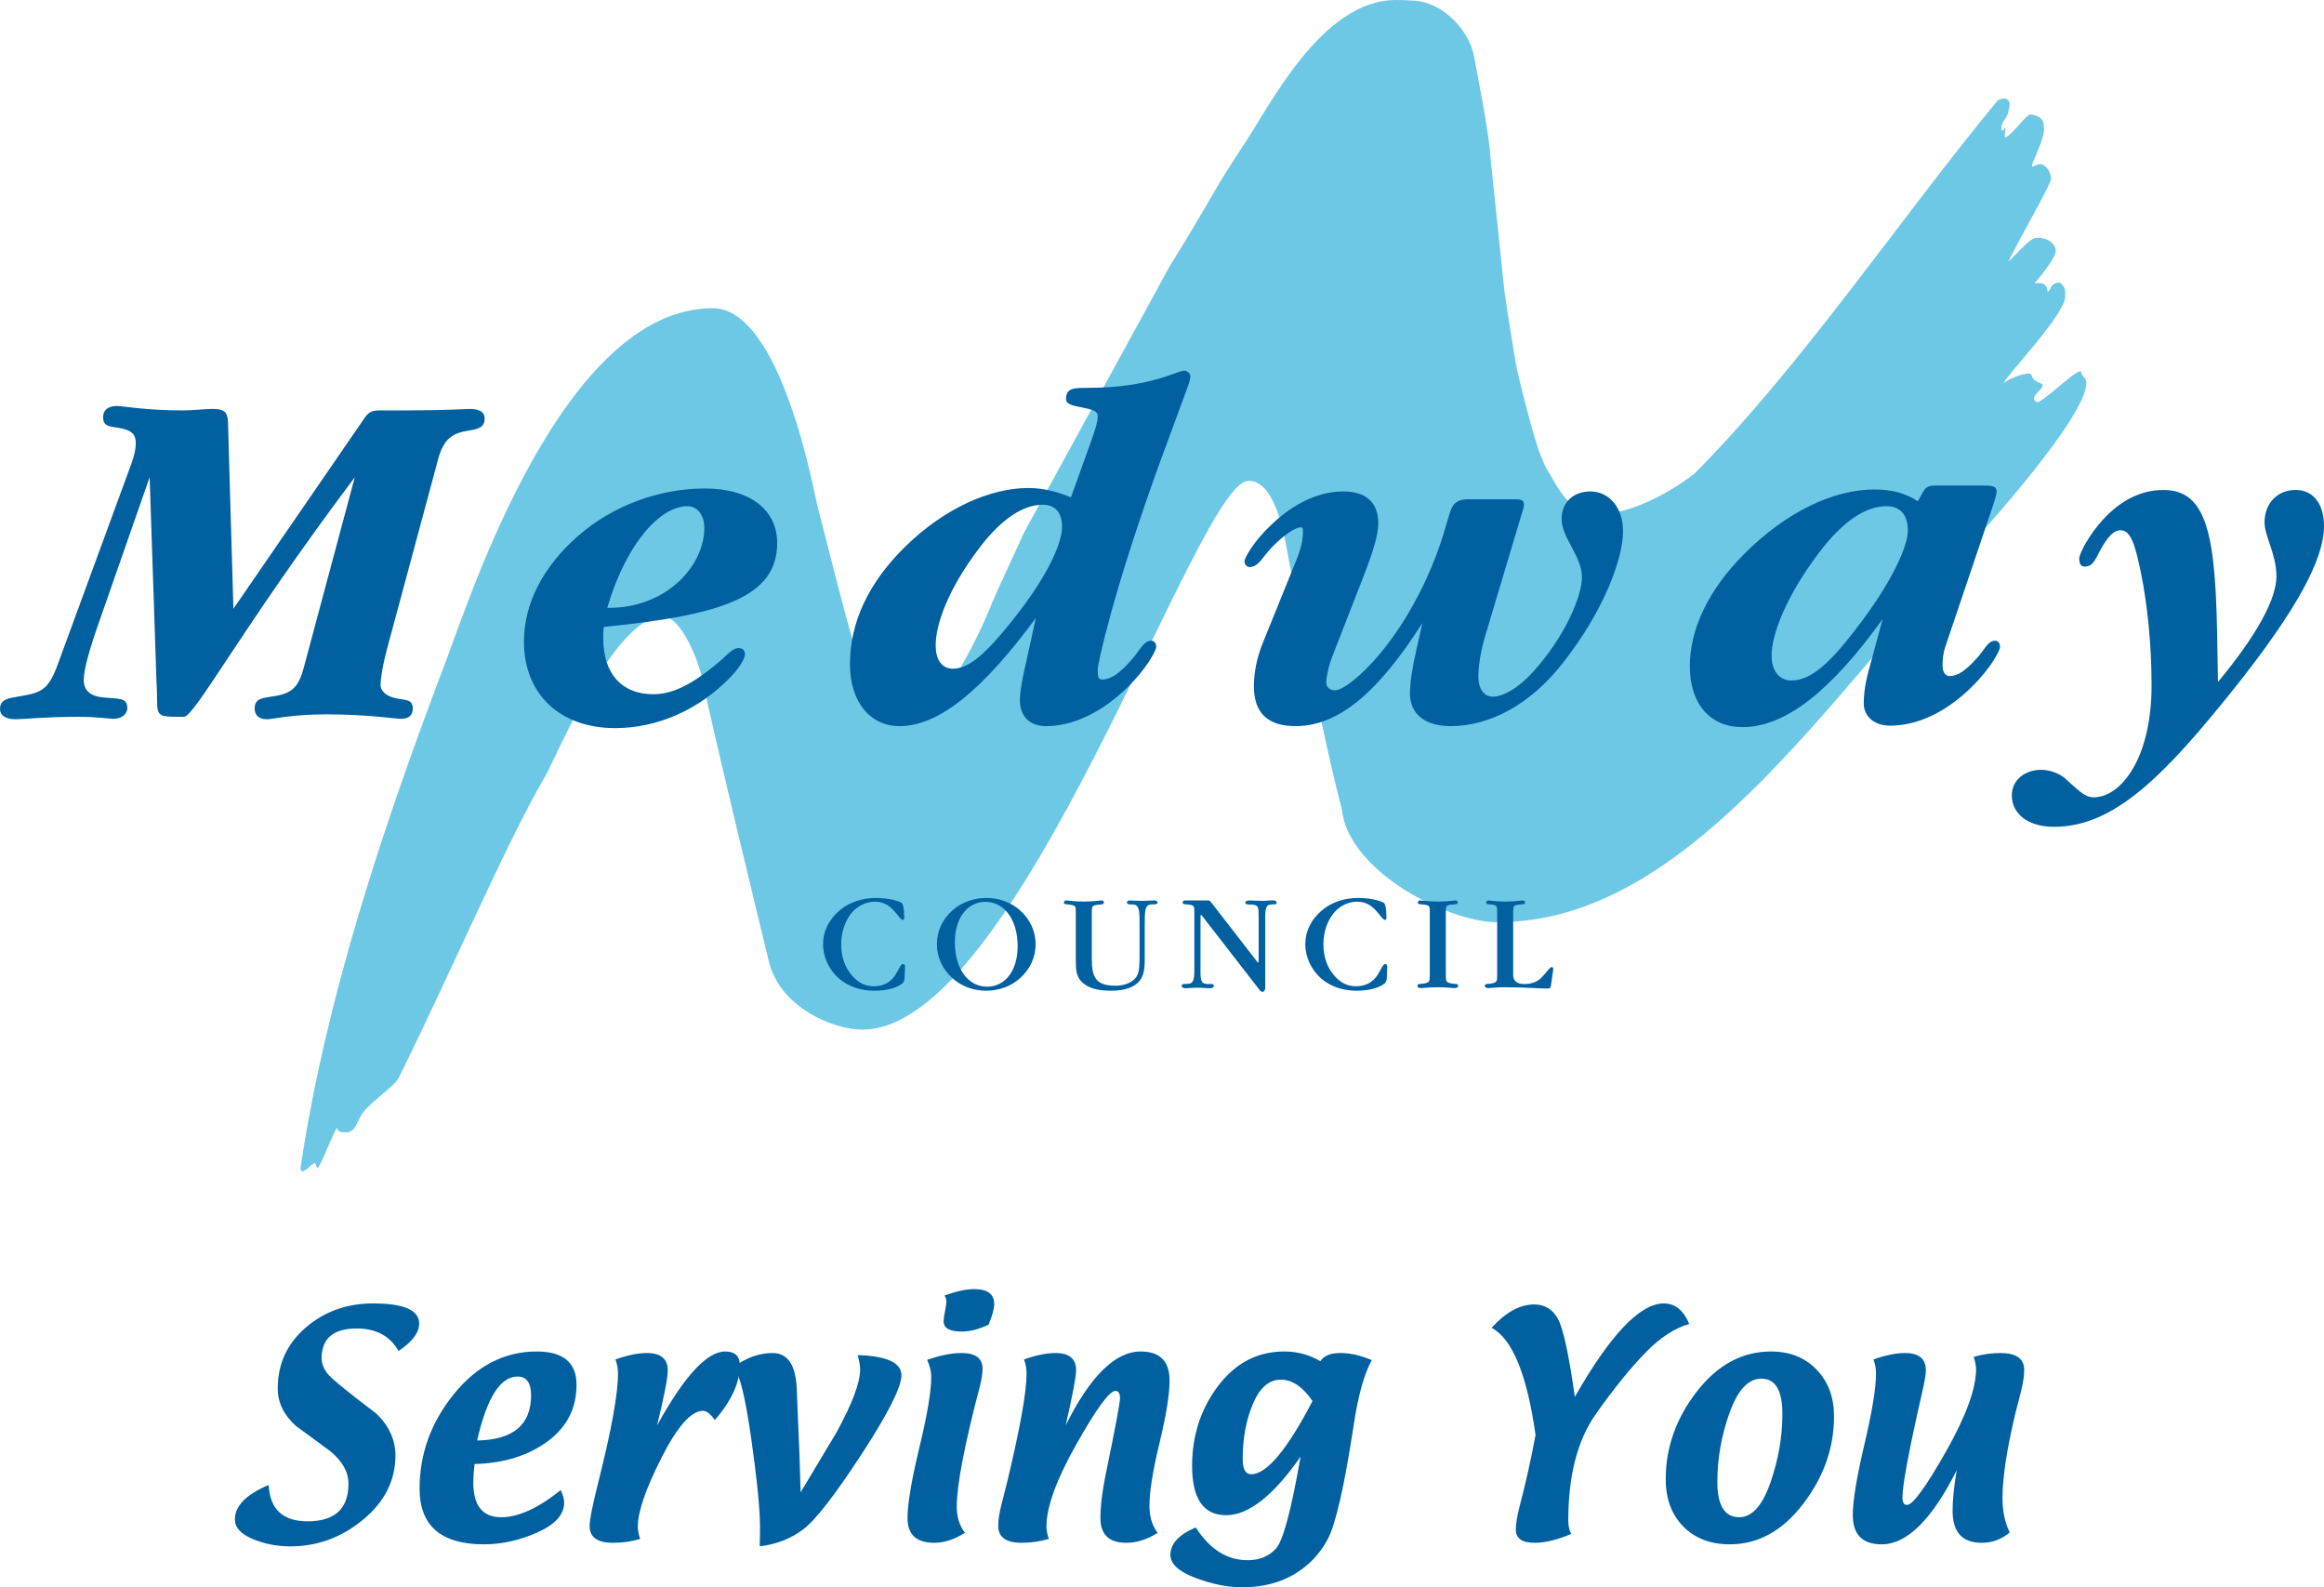 <?xml version="1.0" encoding="UTF-8"?>
<svg width="82px" height="56px" viewBox="0 0 82 56" version="1.1" xmlns="http://www.w3.org/2000/svg" xmlns:xlink="http://www.w3.org/1999/xlink">
    <title>Medway_Council</title>
    <g id="quit-smoking" stroke="none" stroke-width="1" fill="none" fill-rule="evenodd">
        <g id="Stop-smoking-landing-page" transform="translate(-81, -3169)" fill-rule="nonzero">
            <g id="Medway_Council" transform="translate(81, 3169)">
                <path d="M49.257,0 C49.464,0 49.638,0.006 49.913,0.025 C50.951,0.097 51.82,1.085 52,1.936 C52.006,1.966 52.582,4.911 52.582,5.478 L53.08,10.249 C53.21,11.213 53.447,12.584 53.497,12.891 C53.54,13.155 54.202,15.843 54.415,16.187 C54.546,16.558 54.631,16.617 54.791,16.908 C55.354,17.937 55.824,18.122 56.531,18.122 C57.508,18.122 58.878,17.421 59.798,16.701 C63.61,12.852 66.964,7.81 70.48,3.551 C70.48,3.551 70.721,3.381 70.867,3.551 C70.958,3.656 70.867,3.902 70.867,3.902 C70.872,4.108 70.623,4.283 70.623,4.489 C70.623,4.695 70.611,4.542 70.658,4.613 C70.658,4.613 70.706,4.572 70.748,4.489 C70.789,4.572 70.702,4.718 70.754,4.86 C71.076,4.68 71.495,4.029 71.65,4.038 C72.149,4.107 72.119,4.376 72.119,4.613 C72.119,4.819 71.867,5.411 71.703,5.799 C71.68,5.979 71.782,5.793 71.99,5.793 C72.197,5.793 72.369,6.096 72.369,6.302 C72.369,6.507 71.367,8.213 70.858,9.236 C71.057,9.068 71.584,8.445 71.787,8.402 C72.115,8.333 72.535,8.536 72.535,8.855 C72.535,9.061 72.11,9.622 71.786,9.999 C72.124,9.939 72.224,10.055 72.251,10.297 C72.392,10.218 72.325,9.972 72.682,9.973 C72.899,10.147 72.868,10.255 72.868,10.461 C72.868,11.089 70.859,13.174 70.691,13.518 C70.891,13.351 71.371,13.179 71.579,13.179 C71.787,13.179 71.537,13.351 72.034,13.537 C72.233,13.683 71.537,13.999 71.846,14.172 C71.948,14.347 73.242,13.015 73.426,13.101 C73.45,13.303 73.616,13.303 73.616,13.509 C73.616,14.703 70.02,18.675 69.583,19.148 C64.335,24.853 59.462,32.537 52.831,32.537 C51.117,32.537 47.566,30.76 47.344,28.542 C47.341,28.511 46.729,26.383 45.432,19.522 C45.361,19.148 45.026,16.873 44.019,16.969 C42.188,17.142 35.954,36.326 30.426,36.326 C29.438,36.326 27.57,35.58 27.142,33.978 C27.134,33.949 25.096,25.559 24.814,24.094 C24.668,23.335 24.044,21.77 23.401,21.746 C21.708,21.684 19.579,26.798 19.254,27.356 C17.822,29.811 15.924,34.295 14.054,38.053 C13.95,38.27 13.103,38.885 12.854,39.193 C12.553,39.574 12.572,39.95 12.219,39.95 C12.011,39.95 11.932,39.928 11.884,39.786 C11.672,40.178 11.508,40.669 11.243,41.175 C11.243,41.175 11.186,41.273 11.139,41.072 C11.119,40.987 11.009,41.073 10.905,41.175 C10.563,41.51 10.607,41.175 10.607,41.175 C11.502,35.208 13.503,29.19 15.758,23.259 C16.611,20.994 19.888,10.873 25.147,10.873 C27.589,10.873 28.747,17.507 28.854,17.903 C29.5,20.283 30.626,25.447 31.444,25.541 C32.774,26.026 34.357,22.843 34.898,21.525 C35.22,20.732 35.833,19.465 36.125,18.804 L41.306,9.33 C42.022,8.207 42.754,6.913 43.021,6.466 C43.258,6.07 43.658,5.443 43.829,5.192 C44.791,3.779 46.607,0 49.257,0" id="Path" fill="#6DC8E6"></path>
                <path d="M4.633,16.368 L2.046,23.419 C1.679,24.44 1.399,24.44 0.525,24.596 C0.192,24.648 0,24.735 0,25.012 C0,25.237 0.192,25.376 0.56,25.376 C0.822,25.376 1.556,25.289 2.762,25.289 C3.427,25.289 3.847,25.359 4.004,25.359 C4.301,25.359 4.493,25.185 4.493,24.978 C4.493,24.579 4.126,24.666 3.567,24.596 C3.165,24.544 2.955,24.337 2.955,23.99 C2.955,23.626 3.147,22.934 3.514,21.894 L5.28,16.836 L5.508,23.644 C5.508,23.886 5.543,24.25 5.543,24.735 C5.543,25.272 5.63,25.289 6.347,25.289 L6.487,25.289 C6.871,25.289 8.462,22.241 12.519,16.836 L10.718,23.557 C10.543,24.215 10.316,24.44 9.774,24.544 C9.319,24.631 8.987,24.596 8.987,24.995 C8.987,25.237 9.127,25.376 9.442,25.376 C9.599,25.376 10.281,25.203 11.505,25.203 C13.026,25.203 13.9,25.359 14.145,25.359 C14.425,25.359 14.564,25.237 14.564,24.995 C14.564,24.631 14.25,24.718 13.882,24.614 C13.585,24.527 13.428,24.354 13.428,24.163 C13.428,23.99 13.48,23.557 13.655,22.899 L15.456,16.212 C15.648,15.485 15.963,15.277 16.54,15.19 C16.907,15.138 17.099,15.052 17.099,14.774 C17.099,14.532 16.925,14.428 16.558,14.428 C16.435,14.428 15.718,14.48 14.372,14.48 L13.428,14.48 C13.148,14.48 13.026,14.515 12.868,14.74 L8.235,21.478 L8.043,14.861 C8.025,14.515 7.885,14.428 7.501,14.428 C7.203,14.428 6.836,14.48 6.434,14.48 C5.123,14.48 4.354,14.324 4.126,14.324 C3.794,14.324 3.637,14.48 3.637,14.723 C3.637,15.104 3.969,15.034 4.319,15.121 C4.668,15.208 4.791,15.329 4.791,15.641 C4.791,15.849 4.738,16.074 4.633,16.368 M21.425,21.444 C22.124,19.088 23.33,17.858 24.257,17.858 C24.589,17.858 24.851,18.152 24.851,18.62 C24.851,19.989 23.488,21.444 21.495,21.444 L21.425,21.444 Z M21.302,22.119 C25.463,21.704 27.422,21.063 27.422,19.157 C27.422,17.997 26.478,17.234 24.869,17.234 C23.26,17.234 21.617,17.841 20.411,18.897 C19.134,20.006 18.487,21.322 18.487,22.639 C18.487,24.493 19.764,25.688 21.704,25.688 C23.191,25.688 24.659,25.047 25.778,23.886 C26.128,23.522 26.285,23.211 26.285,23.089 C26.285,22.934 26.198,22.864 26.058,22.864 C25.831,22.864 25.638,23.141 25.271,23.436 C24.432,24.129 23.75,24.493 23.051,24.493 C21.949,24.493 21.285,23.782 21.285,22.518 C21.285,22.396 21.285,22.258 21.302,22.119 L21.302,22.119 Z M36.547,21.807 L36.214,23.332 C36.075,23.921 35.987,24.371 35.987,24.718 C35.987,25.272 36.337,25.618 36.914,25.618 C37.823,25.618 38.837,25.168 39.764,24.267 C40.48,23.574 40.795,22.934 40.795,22.83 C40.795,22.691 40.725,22.604 40.62,22.604 C40.358,22.604 40.253,22.899 39.939,23.263 C39.536,23.73 39.204,23.973 38.889,23.973 C38.75,23.973 38.732,23.869 38.732,23.626 C38.732,23.401 39.292,20.82 40.918,16.334 L41.932,13.579 C41.984,13.423 42.001,13.319 42.001,13.268 C42.001,13.181 41.897,13.077 41.774,13.077 C41.547,13.077 40.585,13.683 38.4,13.683 C37.893,13.683 37.613,13.683 37.613,14.082 C37.613,14.22 37.753,14.289 38.015,14.341 C38.487,14.445 38.732,14.463 38.732,14.688 C38.732,14.878 38.645,15.156 38.522,15.502 L37.788,17.546 C37.281,17.338 36.791,17.217 36.284,17.217 C34.938,17.217 33.33,17.927 31.948,19.278 C30.637,20.56 29.99,21.963 29.99,23.436 C29.99,24.787 30.724,25.618 31.738,25.618 C33.137,25.618 34.676,24.337 36.547,21.807 L36.547,21.807 Z M36.791,17.806 C37.228,17.806 37.473,18.083 37.473,18.585 C37.473,19.192 36.931,20.387 35.69,21.929 C34.816,23.02 34.204,23.592 33.627,23.592 C33.242,23.592 33.015,23.297 33.015,22.76 C33.015,22.016 33.469,20.768 34.518,19.382 C35.305,18.326 36.092,17.806 36.791,17.806 L36.791,17.806 Z M52.39,22.483 L53.737,17.979 C53.754,17.91 53.771,17.858 53.771,17.806 C53.771,17.667 53.684,17.615 53.492,17.615 L51.796,17.615 C51.481,17.615 51.306,17.719 51.202,17.962 C51.061,18.326 50.887,19.209 50.327,20.422 C49.138,23.02 47.53,24.354 47.11,24.354 C46.918,24.354 46.795,24.25 46.795,24.06 C46.795,23.921 46.865,23.522 47.023,23.124 L48.124,20.3 C48.439,19.486 48.631,18.88 48.631,18.464 C48.631,17.737 48.212,17.338 47.39,17.338 C46.551,17.338 45.676,17.737 44.872,18.499 C44.208,19.123 43.911,19.694 43.911,19.798 C43.911,19.919 43.998,20.006 44.085,20.006 C44.418,20.006 44.558,19.625 44.907,19.278 C45.362,18.811 45.746,18.603 45.886,18.603 C45.974,18.603 45.974,18.655 45.974,18.776 C45.974,19.209 45.799,19.625 45.606,20.093 L44.575,22.639 C44.33,23.228 44.243,23.765 44.243,24.215 C44.243,25.151 44.732,25.618 45.711,25.618 C47.233,25.618 48.631,24.423 50.187,21.981 L49.977,22.916 C49.838,23.54 49.75,24.042 49.75,24.475 C49.75,25.168 50.257,25.618 51.184,25.618 C52.548,25.618 53.981,24.874 55.135,23.401 C56.622,21.513 57.268,19.677 57.268,18.741 C57.268,17.893 56.761,17.338 56.114,17.338 C55.52,17.338 55.1,17.719 55.1,18.308 C55.1,18.984 55.817,19.608 55.817,20.37 C55.817,21.011 55.24,22.448 54.069,23.73 C53.544,24.302 53.02,24.579 52.67,24.579 C52.373,24.579 52.163,24.319 52.163,23.869 C52.163,23.592 52.215,23.072 52.39,22.483 M66.566,17.858 C67.055,17.858 67.317,18.17 67.317,18.724 C67.317,19.261 66.758,20.56 65.447,22.241 C64.555,23.401 63.891,24.008 63.209,24.008 C62.789,24.008 62.509,23.678 62.509,23.124 C62.509,22.396 63.016,21.045 64.153,19.538 C64.992,18.412 65.814,17.858 66.566,17.858 L66.566,17.858 Z M66.426,21.842 L66.024,23.332 C65.884,23.817 65.761,24.285 65.761,24.822 C65.761,25.255 66.111,25.601 66.688,25.601 C67.615,25.601 68.611,25.168 69.538,24.267 C70.255,23.574 70.57,22.934 70.57,22.83 C70.57,22.691 70.5,22.604 70.395,22.604 C70.132,22.604 70.028,22.934 69.713,23.263 C69.363,23.644 69.083,23.852 68.803,23.852 C68.629,23.852 68.541,23.713 68.541,23.471 C68.541,23.28 68.559,23.037 68.646,22.795 L70.342,17.771 C70.412,17.564 70.447,17.425 70.447,17.338 C70.447,17.148 70.307,17.13 69.94,17.13 L68.331,17.13 C68.087,17.13 67.965,17.148 67.842,17.373 L67.667,17.685 C67.23,17.39 66.723,17.269 66.146,17.269 C64.695,17.269 63.034,18.048 61.53,19.556 C60.271,20.82 59.624,22.206 59.624,23.505 C59.624,24.856 60.359,25.653 61.478,25.653 C62.999,25.653 64.607,24.371 66.426,21.842 L66.426,21.842 Z M78.259,24.06 L78.241,23.003 C78.189,19.071 77.961,17.286 76.335,17.286 C75.478,17.286 74.692,17.719 74.027,18.534 C73.555,19.123 73.363,19.59 73.363,19.712 C73.363,19.902 73.433,19.989 73.555,19.989 C73.887,19.989 73.94,19.677 74.202,19.244 C74.412,18.897 74.604,18.707 74.814,18.707 C75.199,18.707 75.339,19.244 75.549,20.249 C75.758,21.288 75.916,22.674 75.916,24.181 C75.916,26.762 74.832,28.13 73.87,28.13 C73.538,28.13 73.293,27.836 72.856,27.455 C72.646,27.281 72.331,27.16 72.017,27.16 C71.422,27.16 70.985,27.541 70.985,28.061 C70.985,28.702 71.545,29.17 72.471,29.17 C74.604,29.17 76.37,27.385 78.958,24.129 C80.969,21.582 82,19.763 82,18.568 C82,17.771 81.615,17.286 81.004,17.286 C80.339,17.286 79.902,17.771 79.902,18.43 C79.902,18.915 80.322,19.556 80.322,20.335 C80.322,21.115 79.657,22.379 78.259,24.06 M30.904,31.68 C30.418,31.68 29.972,31.832 29.641,32.107 C29.249,32.431 29.041,32.853 29.041,33.314 C29.041,33.765 29.254,34.227 29.621,34.536 C29.933,34.801 30.364,34.953 30.849,34.953 C31.32,34.953 31.666,34.84 31.835,34.698 C31.914,34.629 31.919,34.556 31.919,34.438 L31.919,34.394 C31.919,34.296 31.934,34.207 31.934,34.129 C31.934,34.05 31.914,34.011 31.865,34.011 C31.785,34.011 31.741,34.148 31.612,34.364 C31.444,34.649 31.176,34.796 30.829,34.796 C30.532,34.796 30.294,34.678 30.076,34.433 C29.814,34.139 29.68,33.765 29.68,33.314 C29.68,32.858 29.839,32.435 30.081,32.17 C30.289,31.945 30.577,31.812 30.864,31.812 C31.216,31.812 31.419,31.969 31.652,32.259 C31.746,32.377 31.805,32.455 31.86,32.455 C31.889,32.455 31.904,32.426 31.904,32.367 C31.904,32.072 31.865,31.896 31.815,31.856 C31.736,31.798 31.384,31.68 30.904,31.68 M34.827,34.811 C34.183,34.811 33.692,34.212 33.692,33.245 C33.692,32.357 34.153,31.817 34.772,31.817 C35.416,31.817 35.906,32.416 35.906,33.383 C35.906,34.271 35.446,34.811 34.827,34.811 Z M34.807,31.68 C34.351,31.68 33.935,31.832 33.618,32.107 C33.251,32.426 33.058,32.853 33.058,33.314 C33.058,33.775 33.251,34.197 33.618,34.521 C33.93,34.796 34.346,34.953 34.792,34.953 C35.253,34.953 35.669,34.796 35.981,34.521 C36.347,34.197 36.54,33.775 36.54,33.314 C36.54,32.853 36.347,32.431 35.981,32.107 C35.669,31.832 35.253,31.68 34.807,31.68 Z M40.208,32.701 L40.208,33.687 C40.208,34.045 40.208,34.291 40.099,34.457 C39.97,34.654 39.698,34.776 39.356,34.776 C38.697,34.776 38.524,34.511 38.524,33.864 L38.524,32.151 C38.524,31.979 38.539,31.95 38.692,31.925 C38.836,31.896 38.95,31.93 38.95,31.837 C38.95,31.798 38.915,31.768 38.856,31.768 C38.796,31.768 38.593,31.807 38.241,31.807 C37.89,31.807 37.687,31.768 37.627,31.768 C37.568,31.768 37.538,31.798 37.538,31.837 C37.538,31.93 37.637,31.886 37.791,31.925 C37.944,31.945 37.959,31.979 37.959,32.151 L37.959,33.888 C37.959,34.188 37.974,34.413 38.127,34.595 C38.335,34.84 38.687,34.953 39.188,34.953 C39.698,34.953 40.035,34.835 40.228,34.58 C40.391,34.359 40.391,34.08 40.391,33.697 L40.391,32.612 C40.391,32.205 40.396,31.999 40.525,31.93 C40.634,31.871 40.842,31.95 40.842,31.837 C40.842,31.798 40.802,31.768 40.738,31.768 C40.634,31.768 40.48,31.783 40.277,31.783 C40.084,31.783 39.945,31.768 39.866,31.768 C39.802,31.768 39.762,31.798 39.762,31.837 C39.762,31.95 39.96,31.881 40.069,31.93 C40.198,31.999 40.208,32.17 40.208,32.543 L40.208,32.701 M42.393,32.283 L44.434,34.914 C44.474,34.968 44.508,34.992 44.543,34.992 C44.598,34.992 44.642,34.934 44.642,34.87 L44.642,32.401 C44.642,32.048 44.662,31.905 44.89,31.905 L44.964,31.905 C45.019,31.905 45.044,31.891 45.044,31.842 C45.044,31.798 44.994,31.763 44.905,31.763 C44.816,31.763 44.687,31.783 44.523,31.783 C44.365,31.783 44.221,31.768 44.097,31.768 C43.988,31.768 43.939,31.798 43.939,31.842 C43.939,31.881 43.983,31.91 44.048,31.91 C44.251,31.91 44.365,31.93 44.39,32.033 C44.41,32.112 44.41,32.22 44.41,32.367 L44.41,33.903 C44.41,33.932 44.399,33.957 44.39,33.957 C44.385,33.957 44.38,33.957 44.375,33.952 L42.72,31.817 C42.686,31.773 42.661,31.768 42.631,31.768 L41.819,31.768 C41.759,31.768 41.73,31.793 41.73,31.837 C41.73,31.925 41.824,31.891 41.992,31.92 C42.126,31.945 42.141,31.989 42.141,32.151 L42.141,34.188 C42.141,34.58 42.121,34.713 41.863,34.713 L41.809,34.713 C41.73,34.713 41.695,34.732 41.695,34.781 C41.695,34.835 41.745,34.865 41.848,34.865 C41.957,34.865 42.091,34.845 42.24,34.845 C42.403,34.845 42.547,34.865 42.666,34.865 C42.775,34.865 42.829,34.835 42.829,34.781 C42.829,34.732 42.79,34.713 42.71,34.713 C42.676,34.713 42.651,34.718 42.631,34.718 C42.383,34.718 42.359,34.61 42.359,34.251 L42.359,32.332 C42.359,32.303 42.369,32.278 42.378,32.278 C42.383,32.278 42.389,32.278 42.393,32.283 M47.918,31.68 C47.433,31.68 46.987,31.832 46.655,32.107 C46.264,32.431 46.056,32.853 46.056,33.314 C46.056,33.765 46.269,34.227 46.635,34.536 C46.947,34.801 47.378,34.953 47.864,34.953 C48.334,34.953 48.681,34.84 48.849,34.698 C48.929,34.629 48.934,34.556 48.934,34.438 L48.934,34.394 C48.934,34.296 48.948,34.207 48.948,34.129 C48.948,34.05 48.929,34.011 48.879,34.011 C48.8,34.011 48.755,34.148 48.626,34.364 C48.458,34.649 48.191,34.796 47.844,34.796 C47.547,34.796 47.309,34.678 47.091,34.433 C46.828,34.139 46.695,33.765 46.695,33.314 C46.695,32.858 46.853,32.435 47.096,32.17 C47.304,31.945 47.591,31.812 47.878,31.812 C48.23,31.812 48.433,31.969 48.666,32.259 C48.76,32.377 48.82,32.455 48.874,32.455 C48.904,32.455 48.919,32.426 48.919,32.367 C48.919,32.072 48.879,31.896 48.83,31.856 C48.75,31.798 48.399,31.68 47.918,31.68 M51.014,34.399 L51.014,32.151 C51.014,31.979 51.029,31.945 51.172,31.92 C51.336,31.891 51.435,31.925 51.435,31.837 C51.435,31.798 51.405,31.768 51.346,31.768 C51.286,31.768 51.083,31.807 50.731,31.807 C50.38,31.807 50.177,31.768 50.117,31.768 C50.058,31.768 50.028,31.798 50.028,31.837 C50.028,31.925 50.127,31.891 50.291,31.92 C50.434,31.945 50.449,31.979 50.449,32.151 L50.449,34.399 C50.449,34.619 50.444,34.659 50.251,34.698 C50.117,34.722 50.013,34.693 50.013,34.781 C50.013,34.83 50.058,34.86 50.147,34.86 C50.216,34.86 50.409,34.83 50.731,34.83 C51.053,34.83 51.247,34.86 51.316,34.86 C51.405,34.86 51.45,34.83 51.45,34.781 C51.45,34.693 51.346,34.722 51.212,34.698 C51.019,34.659 51.014,34.619 51.014,34.399 M53.391,34.399 L53.391,32.151 C53.391,31.979 53.406,31.945 53.549,31.92 C53.713,31.891 53.812,31.925 53.812,31.837 C53.812,31.798 53.782,31.768 53.723,31.768 C53.658,31.768 53.46,31.807 53.108,31.807 C52.762,31.807 52.573,31.768 52.524,31.768 C52.469,31.768 52.44,31.798 52.44,31.837 C52.44,31.925 52.529,31.891 52.682,31.92 C52.821,31.95 52.826,31.989 52.826,32.151 L52.826,34.399 C52.826,34.619 52.821,34.659 52.628,34.698 C52.494,34.722 52.39,34.693 52.39,34.781 C52.39,34.83 52.435,34.86 52.524,34.86 C52.593,34.86 52.787,34.83 53.108,34.83 C53.812,34.83 54.312,34.875 54.599,34.875 C54.718,34.875 54.713,34.84 54.733,34.708 L54.797,34.247 C54.803,34.217 54.803,34.193 54.803,34.173 C54.803,34.139 54.792,34.119 54.748,34.119 C54.679,34.119 54.59,34.291 54.372,34.507 C54.238,34.639 54.025,34.718 53.787,34.718 C53.524,34.718 53.391,34.605 53.391,34.399 M9.48,52.391 C9.522,53.245 9.979,53.672 10.851,53.672 C11.813,53.672 12.295,53.231 12.295,52.348 C12.295,51.929 12.079,51.544 11.648,51.193 C11.248,50.898 10.847,50.604 10.446,50.311 C10.015,49.928 9.8,49.486 9.8,48.984 C9.8,48.122 10.129,47.406 10.786,46.838 C11.444,46.269 12.239,45.985 13.17,45.985 C14.25,45.985 14.79,46.222 14.79,46.695 C14.79,47.017 14.547,47.34 14.062,47.663 C13.761,47.134 13.27,46.869 12.591,46.869 C11.762,46.869 11.348,47.22 11.348,47.921 C11.348,48.09 11.409,48.261 11.532,48.433 C11.655,48.606 12.237,49.085 13.278,49.871 C13.727,50.305 13.952,50.799 13.952,51.351 C13.952,52.23 13.572,52.983 12.813,53.613 C12.053,54.242 11.198,54.556 10.247,54.556 C9.773,54.556 9.328,54.469 8.912,54.294 C8.496,54.119 8.288,53.889 8.288,53.604 C8.288,53.129 8.685,52.725 9.48,52.391 M16.835,50.821 C18.105,50.799 18.739,50.268 18.739,49.229 C18.739,48.787 18.58,48.565 18.261,48.565 C17.652,48.565 17.177,49.317 16.835,50.821 L16.835,50.821 Z M16.743,51.651 C16.714,51.91 16.7,52.127 16.7,52.301 C16.7,53.119 17.027,53.528 17.683,53.528 C18.29,53.528 18.991,53.209 19.785,52.571 C19.865,52.738 19.905,52.886 19.905,53.013 C19.905,53.433 19.591,53.784 18.963,54.064 C18.334,54.344 17.706,54.484 17.077,54.484 C15.563,54.484 14.805,53.83 14.805,52.521 C14.805,51.289 15.21,50.175 16.02,49.177 C16.83,48.18 17.803,47.681 18.939,47.681 C19.874,47.681 20.342,48.073 20.342,48.856 C20.342,49.688 20,50.354 19.315,50.856 C18.631,51.358 17.774,51.623 16.743,51.651 Z M22.586,54.294 C22.283,54.385 21.963,54.43 21.627,54.43 C21.078,54.43 20.804,54.233 20.804,53.838 C20.804,53.616 20.907,53.099 21.112,52.287 C21.575,50.453 21.806,49.174 21.806,48.448 C21.806,48.288 21.775,48.126 21.715,47.962 C22.141,47.811 22.51,47.735 22.821,47.735 C23.314,47.735 23.561,47.939 23.561,48.347 C23.561,48.61 23.436,49.258 23.185,50.29 C24.142,48.551 24.943,47.681 25.589,47.681 C25.932,47.681 26.104,47.843 26.104,48.166 C26.104,48.78 25.81,49.424 25.221,50.099 C25.069,49.883 24.931,49.774 24.806,49.774 C24.388,49.774 23.899,50.325 23.341,51.427 C22.783,52.528 22.504,53.337 22.504,53.854 C22.504,53.976 22.531,54.123 22.586,54.294" id="Shape" fill="#0060A0"></path>
                <path d="M30.262,47.808 C31.291,47.84 31.806,48.077 31.806,48.521 C31.806,48.939 31.337,49.867 30.399,51.306 C29.461,52.745 28.775,53.629 28.341,53.956 C27.908,54.283 27.396,54.483 26.806,54.556 L26.816,54.034 L26.816,53.867 C26.816,53.25 26.713,52.216 26.508,50.763 C26.302,49.31 26.095,48.464 25.887,48.224 C26.334,47.898 26.792,47.735 27.258,47.735 C27.793,47.735 28.078,48.157 28.113,49 C28.123,49.284 28.134,49.567 28.147,49.848 C28.195,50.87 28.229,51.804 28.249,52.65 L29.505,50.554 C30.068,49.533 30.349,48.785 30.349,48.31 C30.349,48.186 30.32,48.018 30.262,47.808 M34.883,46.733 C34.54,46.896 34.225,46.977 33.94,46.977 C33.51,46.977 33.295,46.859 33.295,46.622 C33.295,46.542 33.311,46.422 33.344,46.262 C33.375,46.102 33.392,45.982 33.392,45.902 C33.392,45.848 33.371,45.782 33.329,45.705 C33.743,45.555 34.092,45.48 34.378,45.48 C34.846,45.48 35.08,45.657 35.08,46.013 C35.08,46.169 35.015,46.41 34.883,46.733 L34.883,46.733 Z M32.713,47.98 C33.159,47.817 33.565,47.735 33.93,47.735 C34.422,47.735 34.668,47.921 34.668,48.292 C34.668,48.459 34.636,48.662 34.574,48.903 C34.03,50.981 33.758,52.398 33.758,53.154 C33.758,53.519 33.854,53.827 34.048,54.078 C33.674,54.313 33.313,54.43 32.964,54.43 C32.335,54.43 32.021,54.14 32.021,53.56 C32.021,53.057 32.16,52.227 32.439,51.071 C32.719,49.914 32.858,49.084 32.858,48.581 C32.858,48.379 32.81,48.179 32.713,47.98 L32.713,47.98 Z M37.601,50.287 C38.468,48.55 39.35,47.681 40.247,47.681 C40.927,47.681 41.267,48.023 41.267,48.707 C41.267,49.194 41.149,49.928 40.912,50.909 C40.675,51.891 40.557,52.627 40.557,53.116 C40.557,53.509 40.654,53.831 40.848,54.08 C40.475,54.313 40.107,54.43 39.743,54.43 C39.133,54.43 38.828,54.14 38.828,53.559 C38.828,53.129 38.893,52.598 39.024,51.964 C39.354,50.369 39.519,49.491 39.519,49.332 C39.519,49.158 39.465,49.071 39.355,49.071 C39.146,49.071 38.688,49.696 37.982,50.946 C37.276,52.196 36.923,53.167 36.923,53.857 C36.923,53.98 36.951,54.126 37.006,54.295 C36.677,54.385 36.359,54.43 36.053,54.43 C35.498,54.43 35.221,54.232 35.221,53.834 C35.221,53.629 35.261,53.37 35.342,53.056 L35.537,52.287 C35.994,50.383 36.222,49.108 36.222,48.461 C36.222,48.285 36.192,48.118 36.131,47.961 C36.557,47.811 36.925,47.735 37.236,47.735 C37.725,47.735 37.97,47.938 37.97,48.344 C37.97,48.568 37.847,49.216 37.601,50.287 M46.311,49.428 C45.965,48.925 45.593,48.674 45.193,48.674 C44.776,48.674 44.448,48.959 44.208,49.529 C43.967,50.099 43.847,50.748 43.847,51.477 C43.847,51.834 43.947,52.012 44.147,52.012 C44.693,52.012 45.414,51.151 46.311,49.428 Z M42.191,53.889 C42.684,54.658 43.294,55.044 44.022,55.044 C44.447,55.044 44.783,54.903 45.029,54.624 C45.276,54.344 45.563,53.265 45.891,51.387 C44.934,52.766 44.057,53.456 43.261,53.456 C42.462,53.456 42.062,52.875 42.062,51.713 C42.062,50.644 42.369,49.704 42.981,48.895 C43.593,48.086 44.37,47.681 45.312,47.681 C45.772,47.681 46.198,47.795 46.588,48.023 C46.711,47.831 46.947,47.735 47.296,47.735 C47.645,47.735 48.013,47.819 48.401,47.985 C48.133,48.472 47.922,49.229 47.767,50.257 C47.438,52.421 47.131,53.769 46.848,54.302 C46.564,54.835 46.164,55.251 45.646,55.551 C45.129,55.85 44.525,56 43.836,56 C43.313,56 42.76,55.888 42.175,55.666 C41.59,55.443 41.297,55.174 41.297,54.858 C41.297,54.463 41.595,54.14 42.191,53.889 L42.191,53.889 Z M54.181,50.628 C53.879,48.492 53.361,47.231 52.629,46.845 C53.129,46.296 53.63,46.021 54.131,46.021 C54.506,46.021 54.787,46.192 54.973,46.535 C55.159,46.878 55.357,47.794 55.566,49.282 C56.821,47.084 57.868,45.985 58.706,45.985 C59.101,45.985 59.4,46.226 59.604,46.709 C59.099,46.853 58.597,47.177 58.098,47.682 C57.545,48.244 56.945,48.983 56.301,49.898 C55.656,50.814 55.334,52.067 55.335,53.658 C55.335,53.828 55.369,53.981 55.437,54.119 C54.943,54.326 54.515,54.43 54.153,54.43 C53.707,54.43 53.485,54.277 53.485,53.97 C53.485,53.766 53.527,53.501 53.61,53.175 C53.82,52.384 54.01,51.535 54.181,50.628 M61.368,53.528 C61.816,53.528 62.182,53.123 62.465,52.314 C62.748,51.504 62.89,50.693 62.89,49.881 C62.89,49.052 62.642,48.638 62.146,48.638 C61.689,48.638 61.316,49.038 61.028,49.837 C60.739,50.637 60.595,51.453 60.595,52.285 C60.595,53.114 60.853,53.528 61.368,53.528 L61.368,53.528 Z M61.034,54.484 C60.353,54.484 59.806,54.274 59.393,53.854 C58.98,53.434 58.774,52.879 58.774,52.189 C58.774,51.068 59.139,50.037 59.87,49.095 C60.601,48.152 61.474,47.681 62.49,47.681 C63.152,47.681 63.687,47.895 64.097,48.321 C64.507,48.747 64.712,49.297 64.712,49.971 C64.712,51.083 64.347,52.113 63.62,53.062 C62.893,54.01 62.03,54.484 61.034,54.484 Z M69.641,47.87 C69.948,47.78 70.268,47.735 70.589,47.735 C71.143,47.735 71.421,47.934 71.421,48.331 C71.421,48.54 71.382,48.799 71.305,49.11 L71.106,49.879 C70.806,51.144 70.656,52.138 70.656,52.858 C70.656,53.32 70.741,53.722 70.911,54.065 C70.619,54.309 70.289,54.43 69.923,54.43 C69.238,54.43 68.896,54.056 68.896,53.309 C68.896,52.908 68.945,52.428 69.042,51.87 C68.164,53.613 67.282,54.484 66.395,54.484 C65.714,54.484 65.374,54.14 65.374,53.453 C65.374,52.948 65.511,52.117 65.784,50.959 C66.057,49.801 66.194,48.967 66.194,48.455 C66.194,48.286 66.163,48.119 66.103,47.961 C66.53,47.811 66.901,47.735 67.216,47.735 C67.707,47.735 67.953,47.939 67.953,48.345 C67.953,48.483 67.908,48.749 67.817,49.142 C67.356,51.163 67.126,52.392 67.126,52.831 C67.126,53.007 67.179,53.095 67.285,53.095 C67.491,53.095 67.948,52.469 68.658,51.217 C69.368,49.965 69.723,48.994 69.723,48.306 C69.723,48.184 69.695,48.039 69.641,47.87" id="Shape" fill="#0060A0"></path>
            </g>
        </g>
    </g>
</svg>